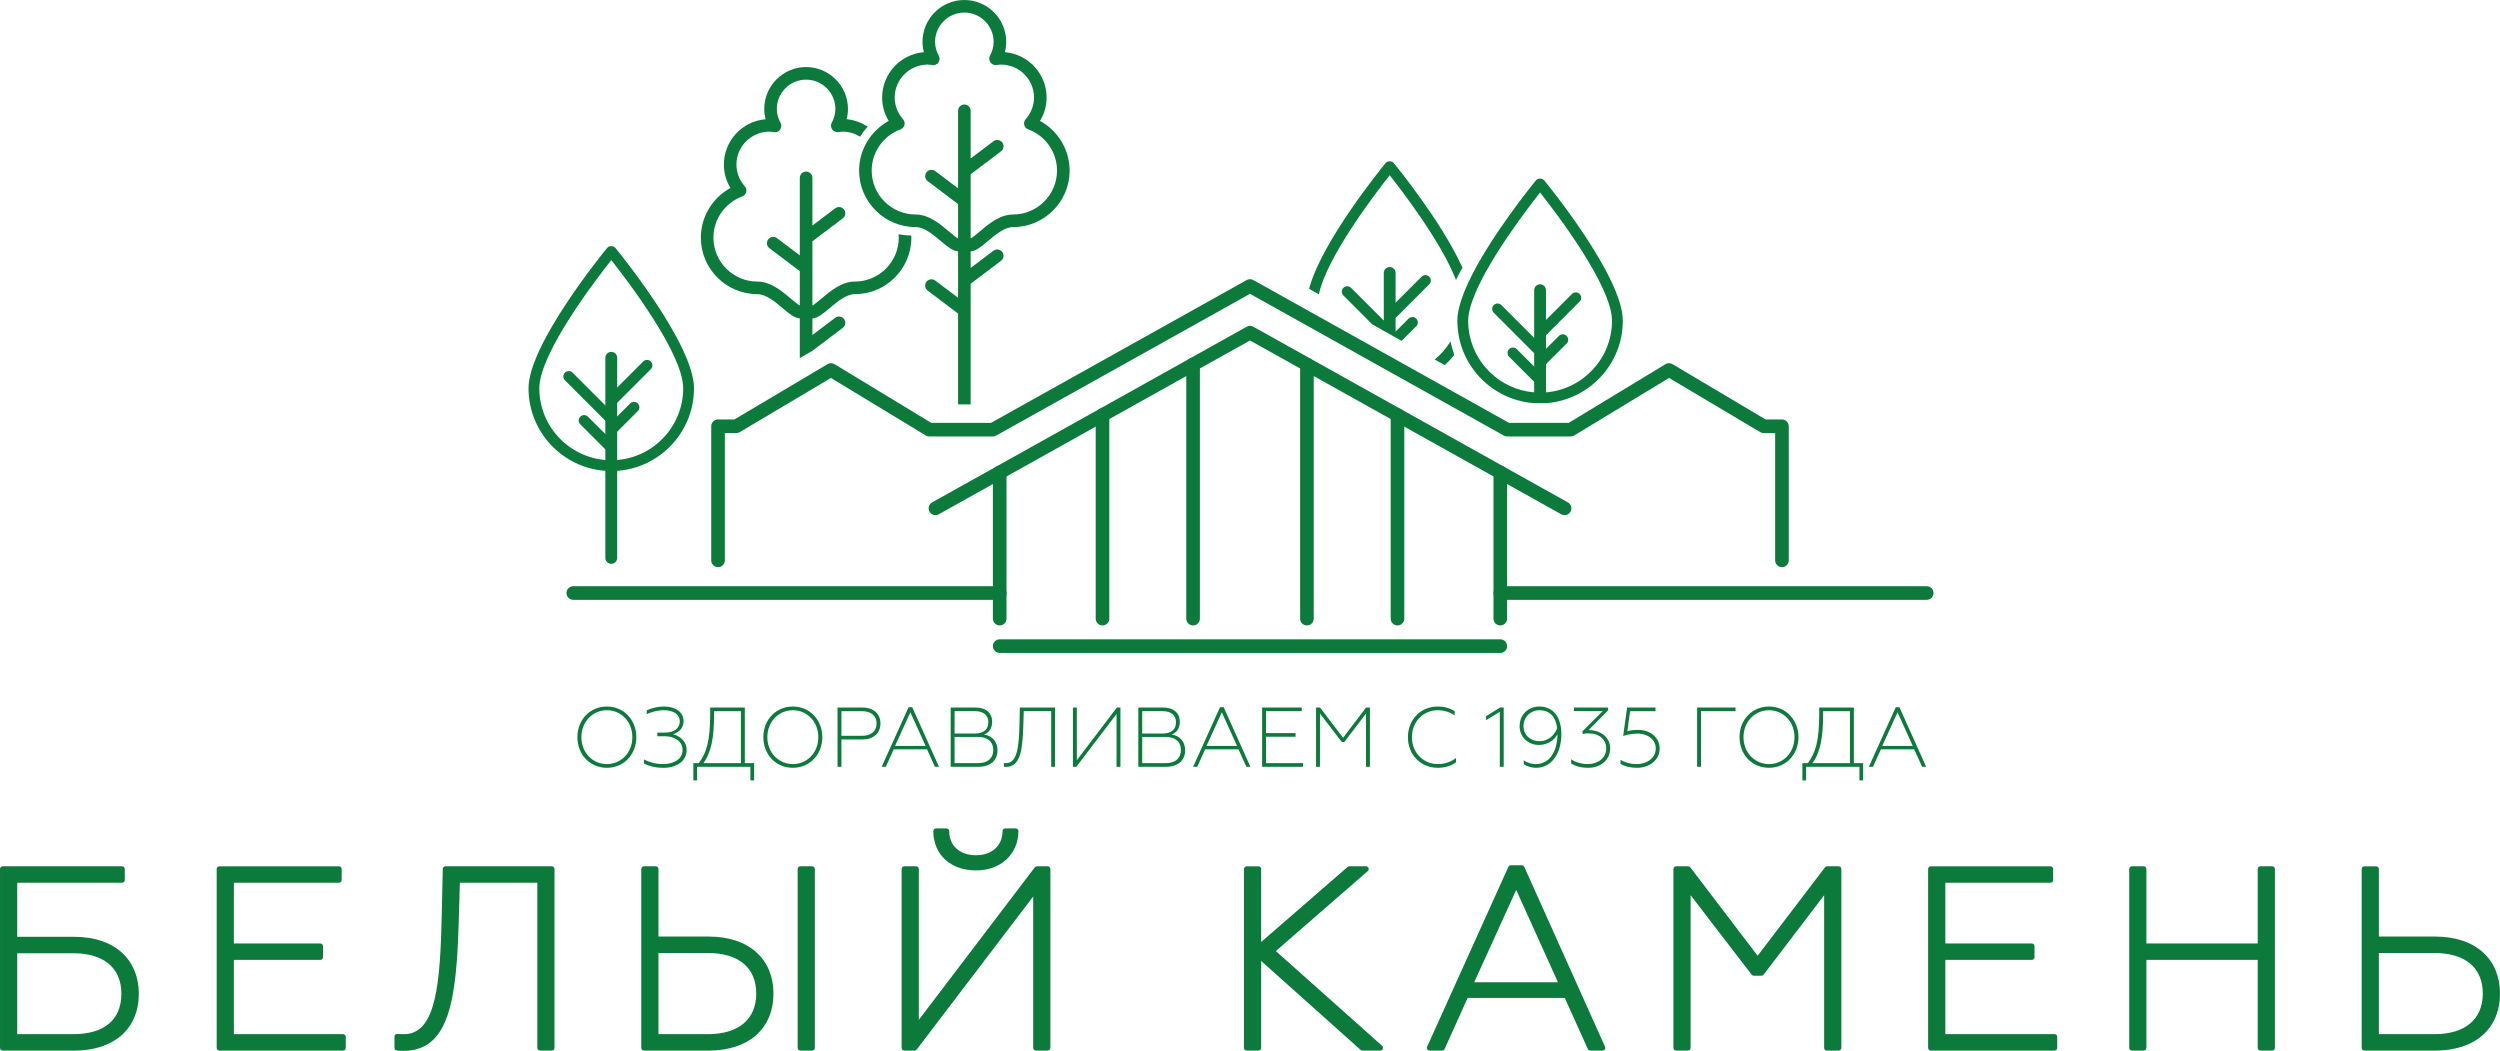 <?xml version="1.0" encoding="UTF-8"?> <!-- Creator: CorelDRAW 2021.5 --> <svg xmlns="http://www.w3.org/2000/svg" xmlns:xlink="http://www.w3.org/1999/xlink" xmlns:xodm="http://www.corel.com/coreldraw/odm/2003" xml:space="preserve" width="89.947mm" height="37.808mm" style="shape-rendering:geometricPrecision; text-rendering:geometricPrecision; image-rendering:optimizeQuality; fill-rule:evenodd; clip-rule:evenodd" viewBox="0 0 9027.58 3794.67"> <defs> <style type="text/css"> <![CDATA[ .fil0 {fill:#0B7A3B;fill-rule:nonzero} ]]> </style> </defs> <g id="Layer_x0020_1">  <path class="fil0" d="M62.11 3442.25l202.35 0c110.44,0 173.78,53.25 173.78,146.09 0,94.18 -61.72,146.09 -173.78,146.09l-202.35 0 0 -292.19zm378.29 -1.88c-41.11,-37.6 -100.66,-57.46 -172.26,-57.46l-206.03 0 0 -195.3 378.57 0c5.42,0 9.85,-4.4 9.85,-9.82l0 -39.68c0,-5.42 -4.43,-9.85 -9.85,-9.85l-430.83 0c-5.45,0 -9.85,4.43 -9.85,9.85l0 645.82c0,5.42 4.4,9.85 9.85,9.85l258.29 0c143.79,0 233.12,-78.75 233.12,-205.43 0,-60.37 -21.03,-111.54 -60.86,-147.97z"></path> <path class="fil0" d="M1238.71 3734.41l-394.26 0 0 -268.17 312.15 0c5.42,0 9.85,-4.4 9.85,-9.85l0 -39.65c0,-5.45 -4.43,-9.85 -9.85,-9.85l-312.15 0 0 -219.27 379.49 0c5.45,0 9.84,-4.4 9.84,-9.85l0 -39.65c0,-5.45 -4.39,-9.85 -9.84,-9.85l-431.75 0c-5.45,0 -9.85,4.4 -9.85,9.85l0 645.79c0,5.45 4.4,9.85 9.85,9.85l446.52 0c5.41,0 9.84,-4.4 9.84,-9.85l0 -39.65c0,-5.45 -4.43,-9.85 -9.84,-9.85z"></path> <path class="fil0" d="M1992.44 3128.27l-383.81 0c-5.31,0 -9.71,4.29 -9.81,9.64l-3.68 164.22c-5.49,244.9 -18.98,432.28 -135.97,432.28 -6.37,0 -16.04,0 -23.83,-0.84 -2.76,-0.32 -5.56,0.56 -7.62,2.44 -2.09,1.88 -3.29,4.54 -3.29,7.33l0 40.58c0,4.93 3.61,9.06 8.47,9.74 7.12,1.03 16.6,1.03 23.51,1.03 78.25,0 128.78,-40.23 158.98,-126.65 29.81,-85.26 37.28,-212.26 40.89,-336.79l4.36 -143.61 279.54 0 0 596.29c0,5.46 4.39,9.85 9.81,9.85l42.45 0c5.42,0 9.85,-4.39 9.85,-9.85l0 -645.79c0,-5.45 -4.43,-9.85 -9.85,-9.85z"></path> <path class="fil0" d="M2932.54 3128.27l-42.45 0c-5.42,0 -9.81,4.4 -9.81,9.85l0 645.79c0,5.46 4.39,9.85 9.81,9.85l42.45 0c5.41,0 9.84,-4.39 9.84,-9.85l0 -645.79c0,-5.45 -4.43,-9.85 -9.84,-9.85z"></path> <path class="fil0" d="M2377.75 3441.33l178.38 0c110.99,0 174.66,53.24 174.66,146.08 0,93.4 -63.66,147.02 -174.66,147.02l-178.38 0 0 -293.1zm354.17 -1.88c-41.21,-37.61 -101.05,-57.47 -173.03,-57.47l-181.14 0 0 -243.88c0,-5.42 -4.4,-9.85 -9.85,-9.85l-42.41 0c-5.46,0 -9.85,4.43 -9.85,9.85l0 645.82c0,5.42 4.39,9.85 9.85,9.85l233.4 0c144.36,0 234,-79.06 234,-206.35 0,-60.44 -21.07,-111.6 -60.97,-147.96z"></path> <path class="fil0" d="M3413.22 3104.3c27.65,25.38 66.24,38.8 111.6,38.8 89.01,0 151.86,-58.24 152.82,-141.66 0.04,-2.63 -0.98,-5.18 -2.83,-7.02 -1.84,-1.88 -4.36,-2.94 -7.01,-2.94l-37.82 0c-5.42,0 -9.85,4.43 -9.85,9.85 0,52.05 -38.31,87.03 -95.32,87.03 -59.06,0 -97.18,-34.16 -97.18,-87.03 0,-5.42 -4.4,-9.85 -9.85,-9.85l-37.82 0c-2.62,0 -5.17,1.06 -7.01,2.94 -1.85,1.84 -2.87,4.39 -2.83,7.02 0.49,41.88 15.4,77.43 43.09,102.86z"></path> <path class="fil0" d="M3783.13 3128.27l-38.73 0c-3.08,0 -5.98,1.46 -7.83,3.89l-418.72 550.62 0 -544.67c0,-5.45 -4.43,-9.85 -9.85,-9.85l-42.45 0c-5.41,0 -9.81,4.4 -9.81,9.85l0 645.79c0,5.46 4.4,9.85 9.81,9.85l36.93 0c3.04,0 5.94,-1.42 7.82,-3.86l420.56 -552.49 0 546.5c0,5.46 4.4,9.85 9.82,9.85l42.44 0c5.42,0 9.85,-4.39 9.85,-9.85l0 -645.79c0,-5.45 -4.43,-9.85 -9.85,-9.85z"></path> <path class="fil0" d="M4607.09 3434.36l332.01 -288.81c3.08,-2.7 4.18,-7.06 2.76,-10.88 -1.46,-3.85 -5.14,-6.4 -9.2,-6.4l-59.98 0c-2.38,0 -4.68,0.88 -6.44,2.41l-312.15 270.97 0 -263.53c0,-5.42 -4.43,-9.85 -9.85,-9.85l-42.45 0c-5.41,0 -9.84,4.43 -9.84,9.85l0 645.82c0,5.42 4.43,9.85 9.84,9.85l42.45 0c5.42,0 9.85,-4.43 9.85,-9.85l0 -313.84 359.1 321.18c1.8,1.59 4.1,2.51 6.54,2.51l64.59 0c4.07,0 7.72,-2.55 9.17,-6.33 1.45,-3.82 0.42,-8.15 -2.63,-10.87l-383.77 -342.21z"></path> <path class="fil0" d="M5323.39 3547.13l151.68 -333.54 150.83 333.54 -302.51 0zm180.96 -416.74c-1.56,-3.54 -5.1,-5.81 -8.95,-5.81l-39.66 0c-3.89,0 -7.4,2.27 -8.99,5.81l-293.38 649.47c-1.34,3.04 -1.09,6.58 0.71,9.38 1.81,2.83 4.92,4.53 8.28,4.53l45.18 0c3.89,0 7.4,-2.26 8.99,-5.8l83.16 -184.26 350.78 0 83.2 184.26c1.6,3.54 5.1,5.8 8.96,5.8l44.29 0c3.33,0 6.44,-1.7 8.25,-4.5 1.81,-2.79 2.09,-6.33 0.71,-9.37l-291.54 -649.51z"></path> <path class="fil0" d="M6639.38 3128.27l-41.53 0c-3.04,0 -5.94,1.42 -7.79,3.86l-243.14 319.12 -243.11 -319.12c-1.88,-2.45 -4.78,-3.86 -7.82,-3.86l-43.38 0c-5.42,0 -9.85,4.4 -9.85,9.85l0 645.79c0,5.46 4.43,9.85 9.85,9.85l42.45 0c5.42,0 9.81,-4.39 9.81,-9.85l0 -551.32 220.4 287.01c1.85,2.41 4.75,3.86 7.8,3.86l27.68 0c3.08,0 5.95,-1.46 7.83,-3.89l218.53 -286.8 0 551.14c0,5.46 4.4,9.85 9.82,9.85l42.44 0c5.42,0 9.85,-4.39 9.85,-9.85l0 -645.79c0,-5.45 -4.43,-9.85 -9.85,-9.85z"></path> <path class="fil0" d="M7418.94 3734.41l-394.26 0 0 -268.17 312.15 0c5.42,0 9.85,-4.4 9.85,-9.85l0 -39.65c0,-5.45 -4.43,-9.85 -9.85,-9.85l-312.15 0 0 -219.27 379.49 0c5.45,0 9.84,-4.4 9.84,-9.85l0 -39.65c0,-5.45 -4.39,-9.85 -9.84,-9.85l-431.75 0c-5.45,0 -9.85,4.4 -9.85,9.85l0 645.79c0,5.45 4.4,9.85 9.85,9.85l446.52 0c5.42,0 9.84,-4.4 9.84,-9.85l0 -39.65c0,-5.45 -4.42,-9.85 -9.84,-9.85z"></path> <path class="fil0" d="M8204.97 3128.27l-42.45 0c-5.42,0 -9.81,4.4 -9.81,9.85l0 268.77 -401.98 0 0 -268.77c0,-5.45 -4.4,-9.85 -9.81,-9.85l-42.45 0c-5.42,0 -9.85,4.4 -9.85,9.85l0 645.79c0,5.46 4.43,9.85 9.85,9.85l42.45 0c5.41,0 9.81,-4.39 9.81,-9.85l0 -317.67 401.98 0 0 317.67c0,5.46 4.39,9.85 9.81,9.85l42.45 0c5.41,0 9.84,-4.39 9.84,-9.85l0 -645.79c0,-5.45 -4.43,-9.85 -9.84,-9.85z"></path> <path class="fil0" d="M8965.47 3587.41c0,93.44 -63.66,147.01 -174.7,147.01l-200.51 0 0 -293.09 200.51 0c111.04,0 174.7,53.24 174.7,146.08zm1.13 -147.96c-41.25,-37.61 -101.05,-57.47 -173.03,-57.47l-203.31 0 0 -243.88c0,-5.42 -4.39,-9.82 -9.81,-9.82l-42.45 0c-5.41,0 -9.84,4.4 -9.84,9.82l0 645.82c0,5.42 4.43,9.85 9.84,9.85l255.57 0c144.36,0 234,-79.07 234,-206.35 0,-60.4 -21.07,-111.57 -60.97,-147.96z"></path> <path class="fil0" d="M2283.44 2661.94c0,-55.93 -40.37,-97.22 -92.03,-97.22 -51.38,0 -92.03,41.29 -92.03,97.22 0,55.94 40.65,97.23 92.03,97.23 51.66,0 92.03,-41.29 92.03,-97.23zm-198.42 0c0,-63.27 45.86,-110.64 106.4,-110.64 60.19,0 106.36,47.37 106.36,110.64 0,63.59 -46.17,110.65 -106.36,110.65 -60.54,0 -106.4,-47.06 -106.4,-110.65z"></path> <path class="fil0" d="M2325.36 2757.04l0 -14.69c17.1,9.48 43.1,16.81 67.56,16.81 44.65,0 71.84,-20.46 71.84,-51.34 0,-27.51 -24.46,-49.22 -64.83,-49.22l-26.28 0 0 -13.17 27.8 0c32.43,0 53.21,-15.26 53.21,-40.97 0,-26.27 -25.07,-39.72 -57.19,-39.72 -24.74,0 -46.17,6.73 -62.03,14.06l0 -13.78c15.26,-6.72 35.12,-13.73 62.67,-13.73 39.12,0 70.29,18.94 70.29,52.86 0,30.27 -24.12,43.44 -38.21,47.09 20.18,5.2 49.22,22.02 49.22,57.18 0,36.4 -31.16,64.19 -84.06,64.19 -31.19,0 -53.51,-7.02 -70.01,-15.58z"></path> <path class="fil0" d="M2675.45 2755.81l0 -187.72 -96.91 0 0 14.37c0,78.25 -9.81,134.23 -38.52,173.35l135.43 0zm-171.8 0l19.86 0c27.51,-37.61 40.97,-78.89 40.97,-178.56l0 -22.3 125.06 0 0 200.86 33.6 0 0 62.35 -13.46 0 0 -49.21 -192.61 0 0 49.21 -13.42 0 0 -62.35z"></path> <path class="fil0" d="M2954.94 2661.94c0,-55.93 -40.37,-97.22 -92.03,-97.22 -51.38,0 -92.03,41.29 -92.03,97.22 0,55.94 40.65,97.23 92.03,97.23 51.66,0 92.03,-41.29 92.03,-97.23zm-198.42 0c0,-63.27 45.86,-110.64 106.4,-110.64 60.19,0 106.37,47.37 106.37,110.64 0,63.59 -46.18,110.65 -106.37,110.65 -60.54,0 -106.4,-47.06 -106.4,-110.65z"></path> <path class="fil0" d="M3112.1 2657.06c33.64,0 53.21,-16.21 53.21,-44.64 0,-28.11 -19.57,-44.33 -53.21,-44.33l-73.68 0 0 88.97 73.68 0zm-87.74 -102.11l88.94 0c42.53,0 66.07,23.55 66.07,57.47 0,33.91 -23.55,57.78 -66.07,57.78l-74.88 0 0 98.75 -14.06 0 0 -214z"></path> <path class="fil0" d="M3342.35 2693.74l-55.03 -121.66 -55.33 121.66 110.36 0zm-61.43 -140l13.14 0 96.59 215.21 -14.66 0 -28.43 -62.96 -120.45 0 -28.43 62.96 -14.97 0 97.22 -215.21z"></path> <path class="fil0" d="M3531.02 2755.81c35.48,0 55.66,-17.42 55.66,-47.37 0,-29.99 -20.18,-47.41 -55.66,-47.41l-84.06 0 0 94.79 84.06 0zm-10.09 -107c30.55,0 48.01,-14.69 48.01,-40.37 0,-25.66 -17.45,-40.36 -48.01,-40.36l-73.97 0 0 80.72 73.97 0zm-88.06 -93.86l89.9 0c37.92,0 59.95,19.86 59.95,51.66 0,23.26 -11.05,39.12 -29.68,45.85 30.59,4.61 48.94,25.99 48.94,57.19 0,35.16 -24.79,59.31 -68.8,59.31l-100.31 0 0 -214z"></path> <path class="fil0" d="M3809.88 2554.94l0 214 -14.05 0 0 -200.86 -99.04 0 -1.52 50.78c-2.8,94.46 -11.97,150.41 -63.03,150.41 -2.12,0 -5.17,0 -7.33,-0.32l0 -13.42c2.76,0.28 6.12,0.28 8.25,0.28 41.92,0 46.49,-64.51 48.33,-146.44l1.2 -54.42 127.18 0z"></path> <polygon class="fil0" points="3874.42,2554.94 3888.51,2554.94 3888.51,2745.11 4033.11,2554.94 4045.94,2554.94 4045.94,2768.94 4031.88,2768.94 4031.88,2578.2 3886.68,2768.94 3874.42,2768.94 "></polygon> <path class="fil0" d="M4208.62 2755.81c35.48,0 55.66,-17.42 55.66,-47.37 0,-29.99 -20.18,-47.41 -55.66,-47.41l-84.06 0 0 94.79 84.06 0zm-10.09 -107c30.55,0 48.01,-14.69 48.01,-40.37 0,-25.66 -17.45,-40.36 -48.01,-40.36l-73.97 0 0 80.72 73.97 0zm-88.06 -93.86l89.9 0c37.92,0 59.95,19.86 59.95,51.66 0,23.26 -11.05,39.12 -29.68,45.85 30.59,4.61 48.94,25.99 48.94,57.19 0,35.16 -24.79,59.31 -68.8,59.31l-100.31 0 0 -214z"></path> <path class="fil0" d="M4466.99 2693.74l-55.02 -121.66 -55.34 121.66 110.36 0zm-61.42 -140l13.13 0 96.59 215.21 -14.65 0 -28.43 -62.96 -120.46 0 -28.43 62.96 -14.97 0 97.23 -215.21z"></path> <polygon class="fil0" points="4557.53,2554.94 4700.61,2554.94 4700.61,2568.08 4571.63,2568.08 4571.63,2647.29 4678.31,2647.29 4678.31,2660.41 4571.63,2660.41 4571.63,2755.8 4705.49,2755.8 4705.49,2768.94 4557.53,2768.94 "></polygon> <polygon class="fil0" points="4752.34,2554.94 4766.71,2554.94 4849.84,2664.07 4933.01,2554.94 4946.78,2554.94 4946.78,2768.94 4932.73,2768.94 4932.73,2576.65 4854.45,2679.36 4845.27,2679.36 4766.43,2576.65 4766.43,2768.94 4752.34,2768.94 "></polygon> <path class="fil0" d="M5084.1 2661.94c0,-64.18 46.77,-110.64 107.6,-110.64 23.58,0 43.44,5.49 61.18,16.78l0 15.3c-17.74,-11.93 -37.33,-18.66 -60.87,-18.66 -52.26,0 -93.54,40.97 -93.54,97.22 0,56.27 41.28,97.23 93.86,97.23 25.35,0 47.69,-7.97 65.44,-22.31l0 15.58c-17.46,13.14 -40.09,20.15 -66.07,20.15 -60.51,0 -107.6,-46.14 -107.6,-110.65z"></path> <polygon class="fil0" points="5415.86,2570.24 5366.31,2600.52 5366.31,2586.13 5416.77,2554.94 5429.95,2554.94 5429.95,2768.94 5415.86,2768.94 "></polygon> <path class="fil0" d="M5501.49 2622.21c0,33.6 26.28,54.42 58.38,54.42 29.08,0 53.83,-20.82 62.99,-47.09 -4.6,-39.72 -25.38,-64.8 -63.9,-64.8 -31.8,0 -57.47,23.87 -57.47,57.47zm136.67 29.04c0,68.79 -35.19,121.37 -91.45,121.37 -15.86,0 -32.08,-4.57 -44.29,-13.14l0 -13.74c13.42,9.17 27.51,13.42 43.41,13.42 53.18,0 78.25,-51.06 78.25,-108.2 -10.09,20.79 -34.52,39.13 -67.28,39.13 -37.6,0 -69.39,-27.51 -69.39,-67.56 0,-41.57 30.87,-71.24 71.24,-71.24 48.02,0 79.52,35.76 79.52,99.95z"></path> <path class="fil0" d="M5673.62 2757.04l0 -15.3c14.38,10.37 35.76,17.41 60.23,17.41 33.63,0 66.35,-20.18 66.35,-56.55 0,-32.11 -25.07,-54.42 -64.19,-54.42 -7.65,0 -15.01,0.92 -21.42,2.45l0 -10.1 72.77 -72.47 -103.96 0 0 -13.14 123.53 0 0 10.41 -70.6 70.92c38.49,0 77.93,22.03 77.93,66.35 0,42.21 -34.85,70.01 -79.17,70.01 -25.39,0 -46.49,-6.09 -61.47,-15.58z"></path> <path class="fil0" d="M5851.9 2758.55l0 -14.69c13.14,8.25 33.64,15.3 58.1,15.3 40.05,0 69.08,-24.15 69.08,-56.26 0,-29.96 -25.7,-53.79 -66.35,-53.79 -18.34,0 -35.44,3.04 -51.34,8.57l14.05 -102.75 102.71 0 0 13.14 -91.7 0 -10.09 72.19c11.01,-3.08 22.31,-4.61 39.44,-4.61 44.01,0 77.33,28.11 77.33,67.25 0,40.68 -35.45,69.71 -82.85,69.71 -23.84,0 -43.7,-5.49 -58.39,-14.06z"></path> <polygon class="fil0" points="6128.31,2554.94 6267.11,2554.94 6267.11,2568.08 6142.41,2568.08 6142.41,2768.94 6128.31,2768.94 "></polygon> <path class="fil0" d="M6479.95 2661.94c0,-55.93 -40.37,-97.22 -92.03,-97.22 -51.37,0 -92.02,41.29 -92.02,97.22 0,55.94 40.65,97.23 92.02,97.23 51.66,0 92.03,-41.29 92.03,-97.23zm-198.42 0c0,-63.27 45.86,-110.64 106.4,-110.64 60.2,0 106.37,47.37 106.37,110.64 0,63.59 -46.17,110.65 -106.37,110.65 -60.54,0 -106.4,-47.06 -106.4,-110.65z"></path> <path class="fil0" d="M6680.24 2755.81l0 -187.72 -96.91 0 0 14.37c0,78.25 -9.81,134.23 -38.52,173.35l135.43 0zm-171.8 0l19.86 0c27.51,-37.61 40.97,-78.89 40.97,-178.56l0 -22.3 125.06 0 0 200.86 33.6 0 0 62.35 -13.46 0 0 -49.21 -192.61 0 0 49.21 -13.42 0 0 -62.35z"></path> <path class="fil0" d="M6907.13 2693.74l-55.02 -121.66 -55.34 121.66 110.36 0zm-61.43 -140l13.14 0 96.59 215.21 -14.66 0 -28.42 -62.96 -120.46 0 -28.43 62.96 -14.97 0 97.22 -215.21z"></path> <path class="fil0" d="M4308.22 2258.51c-13.59,0 -24.57,-11.01 -24.57,-24.57l0 -917.86c0,-13.56 10.98,-24.57 24.57,-24.57 13.6,0 24.58,11.01 24.58,24.57l0 917.86c0,13.56 -10.98,24.57 -24.58,24.57z"></path> <path class="fil0" d="M3981.18 2258.51c-13.6,0 -24.58,-11.01 -24.58,-24.57l0 -735.19c0,-13.6 10.98,-24.61 24.58,-24.61 13.59,0 24.57,11.01 24.57,24.61l0 735.19c0,13.56 -10.98,24.57 -24.57,24.57z"></path> <path class="fil0" d="M3609.92 2258.51c-13.59,0 -24.57,-11.01 -24.57,-24.57l0 -527.89c0,-13.6 10.98,-24.57 24.57,-24.57 13.6,0 24.58,10.97 24.58,24.57l0 527.89c0,13.56 -10.98,24.57 -24.58,24.57z"></path> <path class="fil0" d="M5649.66 1860.22c-4.07,0 -8.18,-0.99 -11.97,-3.12 0,0 -1002.51,-559.85 -1123.88,-627.62l-1123.93 627.62c-11.82,6.62 -26.8,2.38 -33.42,-9.48 -6.62,-11.86 -2.41,-26.84 9.45,-33.46l1135.89 -634.31c3.68,-2.05 7.79,-3.11 12,-3.11 6.37,0 6.37,0 24.75,10.23l1123.11 627.2c11.85,6.62 16.11,21.6 9.48,33.46 -4.5,8.07 -12.89,12.61 -21.49,12.61z"></path> <path class="fil0" d="M6434.74 2048.04c-13.59,0 -24.57,-11.01 -24.57,-24.58l0 -459.65 -41.5 0c-4.39,0 -8.74,-1.2 -12.53,-3.47l-329.15 -195.55 -342.45 207.74c-3.82,2.33 -8.25,3.57 -12.75,3.57l-229.2 0c-4.21,0 -8.35,-1.09 -12,-3.15 0,0 -808.3,-451.37 -916.82,-511.99l-916.79 511.99c-3.68,2.06 -7.79,3.15 -12,3.15l-229.19 0c-4.5,0 -8.92,-1.24 -12.78,-3.57l-342.43 -207.74 -329.14 195.55c-3.78,2.27 -8.14,3.47 -12.57,3.47l-41.46 0 0 459.65c0,13.57 -11.01,24.58 -24.57,24.58 -13.6,0 -24.61,-11.01 -24.61,-24.58l0 -484.26c0,-13.56 11.01,-24.57 24.61,-24.57l59.31 0 336.01 -199.66c7.83,-4.65 17.56,-4.61 25.32,0.1l349.18 211.84 215.94 0 923.21 -515.56c3.64,-2.06 7.79,-3.12 11.96,-3.12 6.41,0 7.02,0.32 22.45,8.92l912.75 509.76 215.95 0 349.18 -211.84c7.76,-4.71 17.49,-4.75 25.32,-0.1l336.01 199.66 59.31 0c13.6,0 24.57,11.01 24.57,24.57l0 484.26c0,13.57 -10.97,24.58 -24.57,24.58z"></path> <path class="fil0" d="M4719.36 2258.51c-13.6,0 -24.57,-11.01 -24.57,-24.57l0 -917.86c0,-13.56 10.97,-24.57 24.57,-24.57 13.59,0 24.57,11.01 24.57,24.57l0 917.86c0,13.56 -10.98,24.57 -24.57,24.57z"></path> <path class="fil0" d="M5046.41 2258.51c-13.6,0 -24.57,-11.01 -24.57,-24.57l0 -735.19c0,-13.6 10.97,-24.61 24.57,-24.61 13.59,0 24.57,11.01 24.57,24.61l0 735.19c0,13.56 -10.98,24.57 -24.57,24.57z"></path> <path class="fil0" d="M5417.66 2258.51c-13.6,0 -24.58,-11.01 -24.58,-24.57l0 -527.89c0,-13.6 10.98,-24.57 24.58,-24.57 13.59,0 24.57,10.97 24.57,24.57l0 527.89c0,13.56 -10.98,24.57 -24.57,24.57z"></path> <path class="fil0" d="M6957.5 2166.05l-1539.85 0c-13.56,0 -24.57,-11.01 -24.57,-24.57 0,-13.6 11.01,-24.61 24.57,-24.61l1539.85 0c13.6,0 24.57,11.01 24.57,24.61 0,13.56 -10.97,24.57 -24.57,24.57z"></path> <path class="fil0" d="M3609.93 2166.05l-1539.85 0c-13.56,0 -24.58,-11.01 -24.58,-24.57 0,-13.6 11.02,-24.61 24.58,-24.61l1539.85 0c13.59,0 24.57,11.01 24.57,24.61 0,13.56 -10.98,24.57 -24.57,24.57z"></path> <path class="fil0" d="M5417.66 2357.82l-1807.74 0c-13.56,0 -24.57,-11.01 -24.57,-24.57 0,-13.6 11.01,-24.61 24.57,-24.61l1807.74 0c13.59,0 24.57,11.01 24.57,24.61 0,13.56 -10.98,24.57 -24.57,24.57z"></path> <path class="fil0" d="M2207.25 2036.03c-11.78,0 -21.35,-9.56 -21.35,-21.36l0 -722.73c0,-11.78 9.56,-21.31 21.35,-21.31 11.79,0 21.36,9.52 21.36,21.31l0 722.73c0,11.79 -9.56,21.36 -21.36,21.36z"></path> <path class="fil0" d="M2202.84 1631.6c-4.99,0 -9.99,-1.92 -13.81,-5.7l-93.61 -93.65c-7.62,-7.62 -7.62,-19.97 0,-27.58 7.65,-7.62 19.97,-7.62 27.62,0l93.61 93.61c7.61,7.62 7.61,19.97 0,27.62 -3.82,3.78 -8.81,5.7 -13.81,5.7z"></path> <path class="fil0" d="M2207.25 1467.81c-4.99,0 -9.98,-1.92 -13.8,-5.7 -7.62,-7.65 -7.62,-20 0,-27.62l129.02 -128.98c7.61,-7.65 19.96,-7.65 27.58,0 7.65,7.61 7.65,19.96 0,27.58l-128.99 129.02c-3.82,3.78 -8.81,5.7 -13.81,5.7z"></path> <path class="fil0" d="M2207.25 1532.48c-4.99,0 -9.98,-1.91 -13.8,-5.7l-153.42 -153.45c-7.62,-7.61 -7.62,-19.97 0,-27.58 7.61,-7.62 19.96,-7.62 27.58,0l153.45 153.42c7.62,7.61 7.62,19.96 0,27.61 -3.82,3.79 -8.81,5.7 -13.81,5.7z"></path> <path class="fil0" d="M2207.25 1572.28c-4.99,0 -9.98,-1.91 -13.8,-5.7 -7.62,-7.65 -7.62,-20 0,-27.61l82.07 -82.08c7.65,-7.65 19.97,-7.65 27.62,0 7.61,7.62 7.61,19.97 0,27.58l-82.08 82.11c-3.82,3.79 -8.81,5.7 -13.81,5.7z"></path> <path class="fil0" d="M2207.25 939.18c-57.53,72.76 -259.78,337.53 -259.78,462.98 0,143.25 116.53,259.78 259.78,259.78 143.26,0 259.79,-116.53 259.79,-259.78 0,-125.45 -202.25,-390.22 -259.79,-462.98zm0 761.81c-164.74,0 -298.8,-134.05 -298.8,-298.83 0,-159.4 272.14,-492.48 283.72,-506.6 7.4,-8.99 22.76,-8.99 30.16,0 11.58,14.12 283.71,347.2 283.71,506.6 0,164.78 -134.05,298.83 -298.8,298.83z"></path> <path class="fil0" d="M5582.59 1416.86l0 -101.83 74.53 -74.56c7.65,-7.62 7.65,-19.97 0,-27.58 -7.61,-7.65 -19.97,-7.65 -27.58,0l-46.95 46.94 0 -49.28 121.48 -121.48c7.61,-7.62 7.61,-19.97 0,-27.58 -7.62,-7.62 -19.97,-7.62 -27.62,0l-93.86 93.86 0 -107.39c0,-11.79 -9.55,-21.35 -21.35,-21.35 -11.75,0 -21.32,9.55 -21.32,21.35l0 172.08 -118.29 -118.29c-7.62,-7.65 -19.97,-7.65 -27.62,0 -7.61,7.61 -7.61,19.97 0,27.58l145.91 145.91 0 48.33 -62.92 -62.91c-7.61,-7.62 -19.96,-7.62 -27.58,0 -7.61,7.61 -7.61,19.96 0,27.61l90.5 90.5 0 38.1c-124.03,-10.16 -223.67,-107.63 -236.87,-230.78 -0.98,-9.2 -1.56,-18.48 -1.56,-27.93 0,-20.5 5.81,-44.97 15.09,-71.45 47.55,-135.64 196.55,-330.67 244.69,-391.54 57.5,72.77 259.75,337.54 259.75,462.99 0,136.07 -105.15,247.81 -238.43,258.71zm-6.26 -765.32c-7.37,-8.99 -22.77,-8.99 -30.13,0 -8.82,10.73 -167.83,205.43 -243.85,368.3 -10.2,21.85 -18.84,43.09 -25.49,63.27 -9.03,27.44 -14.41,52.93 -14.41,75.03 0,7.54 0.6,14.9 1.13,22.27 1.7,22.83 5.7,44.99 12.24,66.1 35.73,115.21 139.51,200.51 264.1,209.36l42.67 0c154.8,-11.01 277.48,-140.18 277.48,-297.74 0,-159.4 -272.17,-492.48 -283.75,-506.61z"></path> <path class="fil0" d="M5161.05 1026.73c7.62,-7.62 7.62,-19.97 0,-27.59 -7.61,-7.65 -19.97,-7.65 -27.58,0l-93.9 93.87 0 -107.43c0,-11.78 -9.52,-21.31 -21.31,-21.31 -11.79,0 -21.36,9.52 -21.36,21.31l0 172.08 -118.29 -118.29c-7.61,-7.61 -19.97,-7.61 -27.58,0 -7.65,7.65 -7.65,19.97 0,27.62l104.41 104.41 41.46 23.34 29.08 16.32 8.92 5.03 4.67 2.62 21.74 12.25 52.79 -52.83c7.65,-7.65 7.65,-20 0,-27.61 -7.61,-7.62 -19.96,-7.62 -27.58,0l-46.95 46.95 0 -49.26 121.48 -121.47z"></path> <path class="fil0" d="M5180.79 1298.14l36.08 20.29c12.5,-11.19 23.94,-23.45 34.45,-36.51 -5.45,-15.97 -9.91,-32.32 -13.45,-49.04 -15.44,24.72 -34.42,47.02 -57.08,65.26z"></path> <path class="fil0" d="M5033.31 589.2c-7.37,-9.02 -22.77,-9.02 -30.14,0 -10.41,12.68 -231.67,283.54 -275.96,453.85l35.37 19.86c27.72,-133.94 202.74,-363.16 255.64,-430.09 46.63,58.92 187.47,243.46 239.42,378.19 6.72,-15.27 14.79,-29.89 23.51,-44.16 -74.07,-164.67 -238.85,-366.74 -247.84,-377.65z"></path> <path class="fil0" d="M3658.39 774.57c-48.05,0 -88.44,34.2 -120.91,61.67 -10.31,8.71 -23.66,20.04 -31.73,24.57 -0.25,-0.63 -0.46,-1.63 -0.71,-2.47l0 -229.13 109.73 -82.85c10.02,-7.58 12,-21.84 4.47,-31.83 -7.58,-10.03 -21.85,-12.04 -31.84,-4.47l-82.36 62.22 0 -172.15c0,-12.58 -10.2,-22.73 -22.72,-22.73 -12.54,0 -22.7,10.16 -22.7,22.73l0 279.89 -82.39 -62.18c-10.02,-7.55 -24.25,-5.56 -31.83,4.43 -7.55,10.02 -5.56,24.25 4.46,31.83l109.76 82.85 0 121.41c-0.24,0.81 -0.49,1.81 -0.7,2.44 -8.22,-4.64 -22.02,-16.32 -31.77,-24.57 -32.47,-27.47 -72.87,-61.67 -120.91,-61.67 -87.46,0 -158.59,-71.17 -158.59,-158.63 0,-66.17 41.85,-125.97 104.17,-148.81 7.08,-2.55 12.36,-8.46 14.23,-15.72 1.84,-7.3 -0.04,-15.01 -4.99,-20.65 -19.55,-22.06 -30.28,-49.92 -30.28,-78.46 0,-65.65 53.39,-119.04 119.04,-119.04 5.24,0 10.27,0.81 17.1,1.81 8.49,1.31 16.99,-2.44 21.91,-9.52 4.89,-7.08 5.39,-16.32 1.24,-23.87 -8.92,-16.32 -13.49,-33.28 -13.49,-50.48 0,-58.31 47.44,-105.77 105.73,-105.77 58.31,0 105.73,47.45 105.73,105.77 0,17.2 -4.54,34.16 -13.49,50.45 -4.15,7.58 -2.77,16.67 2.12,23.8 4.96,7.08 14.37,10.69 22.87,9.37 5.03,-0.74 10.06,-1.56 15.3,-1.56 65.65,0 119.04,53.39 119.04,119.04 0,28.53 -10.77,56.4 -30.28,78.46 -4.96,5.63 -6.87,13.35 -4.99,20.65 1.84,7.26 7.15,13.17 14.19,15.72 62.32,22.84 104.17,82.64 104.17,148.81 0,87.46 -71.13,158.63 -158.59,158.63zm97.08 -337.89c15.52,-25.49 23.84,-54.63 23.84,-84.37 0,-86.04 -66.42,-156.89 -150.73,-163.91 3.25,-12.17 4.89,-24.64 4.89,-37.21 0,-83.35 -67.81,-151.19 -151.15,-151.19 -83.35,0 -151.15,67.84 -151.15,151.19 0,12.57 1.66,25.03 4.88,37.21 -84.27,7.02 -150.69,77.86 -150.69,163.91 0,29.74 8.32,58.87 23.83,84.37 -64.97,35.3 -106.96,104.06 -106.96,179.26 0,112.53 91.52,204.05 204.01,204.05 31.4,0 64.76,28.22 91.56,50.92 23.04,19.51 42.2,35.27 61.82,36.78l0 167.69 -82.39 -62.21c-10.02,-7.55 -24.25,-5.56 -31.83,4.46 -7.55,10.02 -5.56,24.26 4.46,31.8l109.76 82.88 0 327.91 45.43 0 0 -435.65 109.73 -82.88c10.02,-7.54 12,-21.81 4.47,-31.84 -7.58,-10.02 -21.85,-11.99 -31.84,-4.43l-82.36 62.18 0 -59.73c19.62,-1.49 38.74,-17.45 61.79,-36.93 26.81,-22.72 60.2,-50.95 91.56,-50.95 112.53,0 204.05,-91.52 204.05,-204.05 0,-75.2 -41.99,-143.97 -106.97,-179.26z"></path> <path class="fil0" d="M3290.4 850.34c-16.22,-0.07 -31.44,-1.66 -45.82,-4.36 0.28,4.04 0.92,8.04 0.92,12.14 0,87.46 -71.13,158.63 -158.59,158.63 -48.05,0 -88.44,34.2 -120.91,61.67 -10.31,8.71 -23.7,20.04 -31.73,24.58 -0.25,-0.67 -0.5,-1.67 -0.71,-2.48l0 -229.13 109.73 -82.88c10.02,-7.55 12,-21.81 4.43,-31.84 -7.55,-9.98 -21.81,-12 -31.8,-4.43l-82.36 62.18 0 -172.15c0,-12.54 -10.2,-22.69 -22.73,-22.69 -12.54,0 -22.73,10.16 -22.73,22.69l0 279.93 -82.35 -62.22c-10.03,-7.54 -24.26,-5.52 -31.84,4.47 -7.54,10.02 -5.56,24.25 4.47,31.8l109.72 82.88 0 121.38c-0.21,0.81 -0.45,1.81 -0.67,2.48 -8.21,-4.68 -22.02,-16.36 -31.76,-24.58 -32.47,-27.47 -72.87,-61.67 -120.91,-61.67 -87.46,0 -158.59,-71.17 -158.59,-158.63 0,-66.17 41.85,-125.97 104.16,-148.81 7.05,-2.58 12.37,-8.46 14.24,-15.76 1.84,-7.26 -0.04,-14.97 -5.03,-20.61 -19.51,-22.09 -30.28,-49.96 -30.28,-78.46 0,-65.65 53.43,-119.04 119.07,-119.04 5.24,0 10.27,0.81 17.07,1.81 8.53,1.27 16.99,-2.48 21.91,-9.52 4.93,-7.08 5.42,-16.32 1.27,-23.9 -8.95,-16.29 -13.49,-33.28 -13.49,-50.45 0,-58.31 47.41,-105.77 105.73,-105.77 58.32,0 105.73,47.45 105.73,105.77 0,17.2 -4.53,34.16 -13.49,50.45 -4.15,7.54 -2.76,16.67 2.13,23.76 4.92,7.12 14.34,10.69 22.87,9.38 4.99,-0.71 10.06,-1.53 15.26,-1.53 23.01,0 44.29,6.83 62.53,18.17 7.83,-12.93 17,-25 27.44,-36.04 -22.3,-14.73 -48.08,-24.65 -76.19,-26.98 3.25,-12.22 4.88,-24.65 4.88,-37.22 0,-83.35 -67.8,-151.19 -151.15,-151.19 -83.34,0 -151.15,67.84 -151.15,151.19 0,12.57 1.63,24.99 4.89,37.22 -84.27,7.01 -150.73,77.82 -150.73,163.9 0,29.7 8.32,58.84 23.83,84.37 -64.97,35.27 -106.92,104.06 -106.92,179.26 0,112.49 91.48,204.05 204.01,204.05 31.4,0 64.76,28.22 91.55,50.92 23.02,19.51 42.21,35.27 61.79,36.78l0 143.33c15.13,-8.85 30.31,-17.6 45.47,-26.38l0 -0.11 109.73 -82.85c10.02,-7.58 12,-21.81 4.43,-31.83 -7.55,-10.06 -21.81,-12 -31.8,-4.43l-82.36 62.17 0 -59.73c19.61,-1.53 38.73,-17.45 61.79,-36.96 26.81,-22.69 60.16,-50.92 91.56,-50.92 112.52,0 204.01,-91.56 204.01,-204.05 0,-2.62 -0.42,-5.17 -0.53,-7.79z"></path> </g> </svg> 